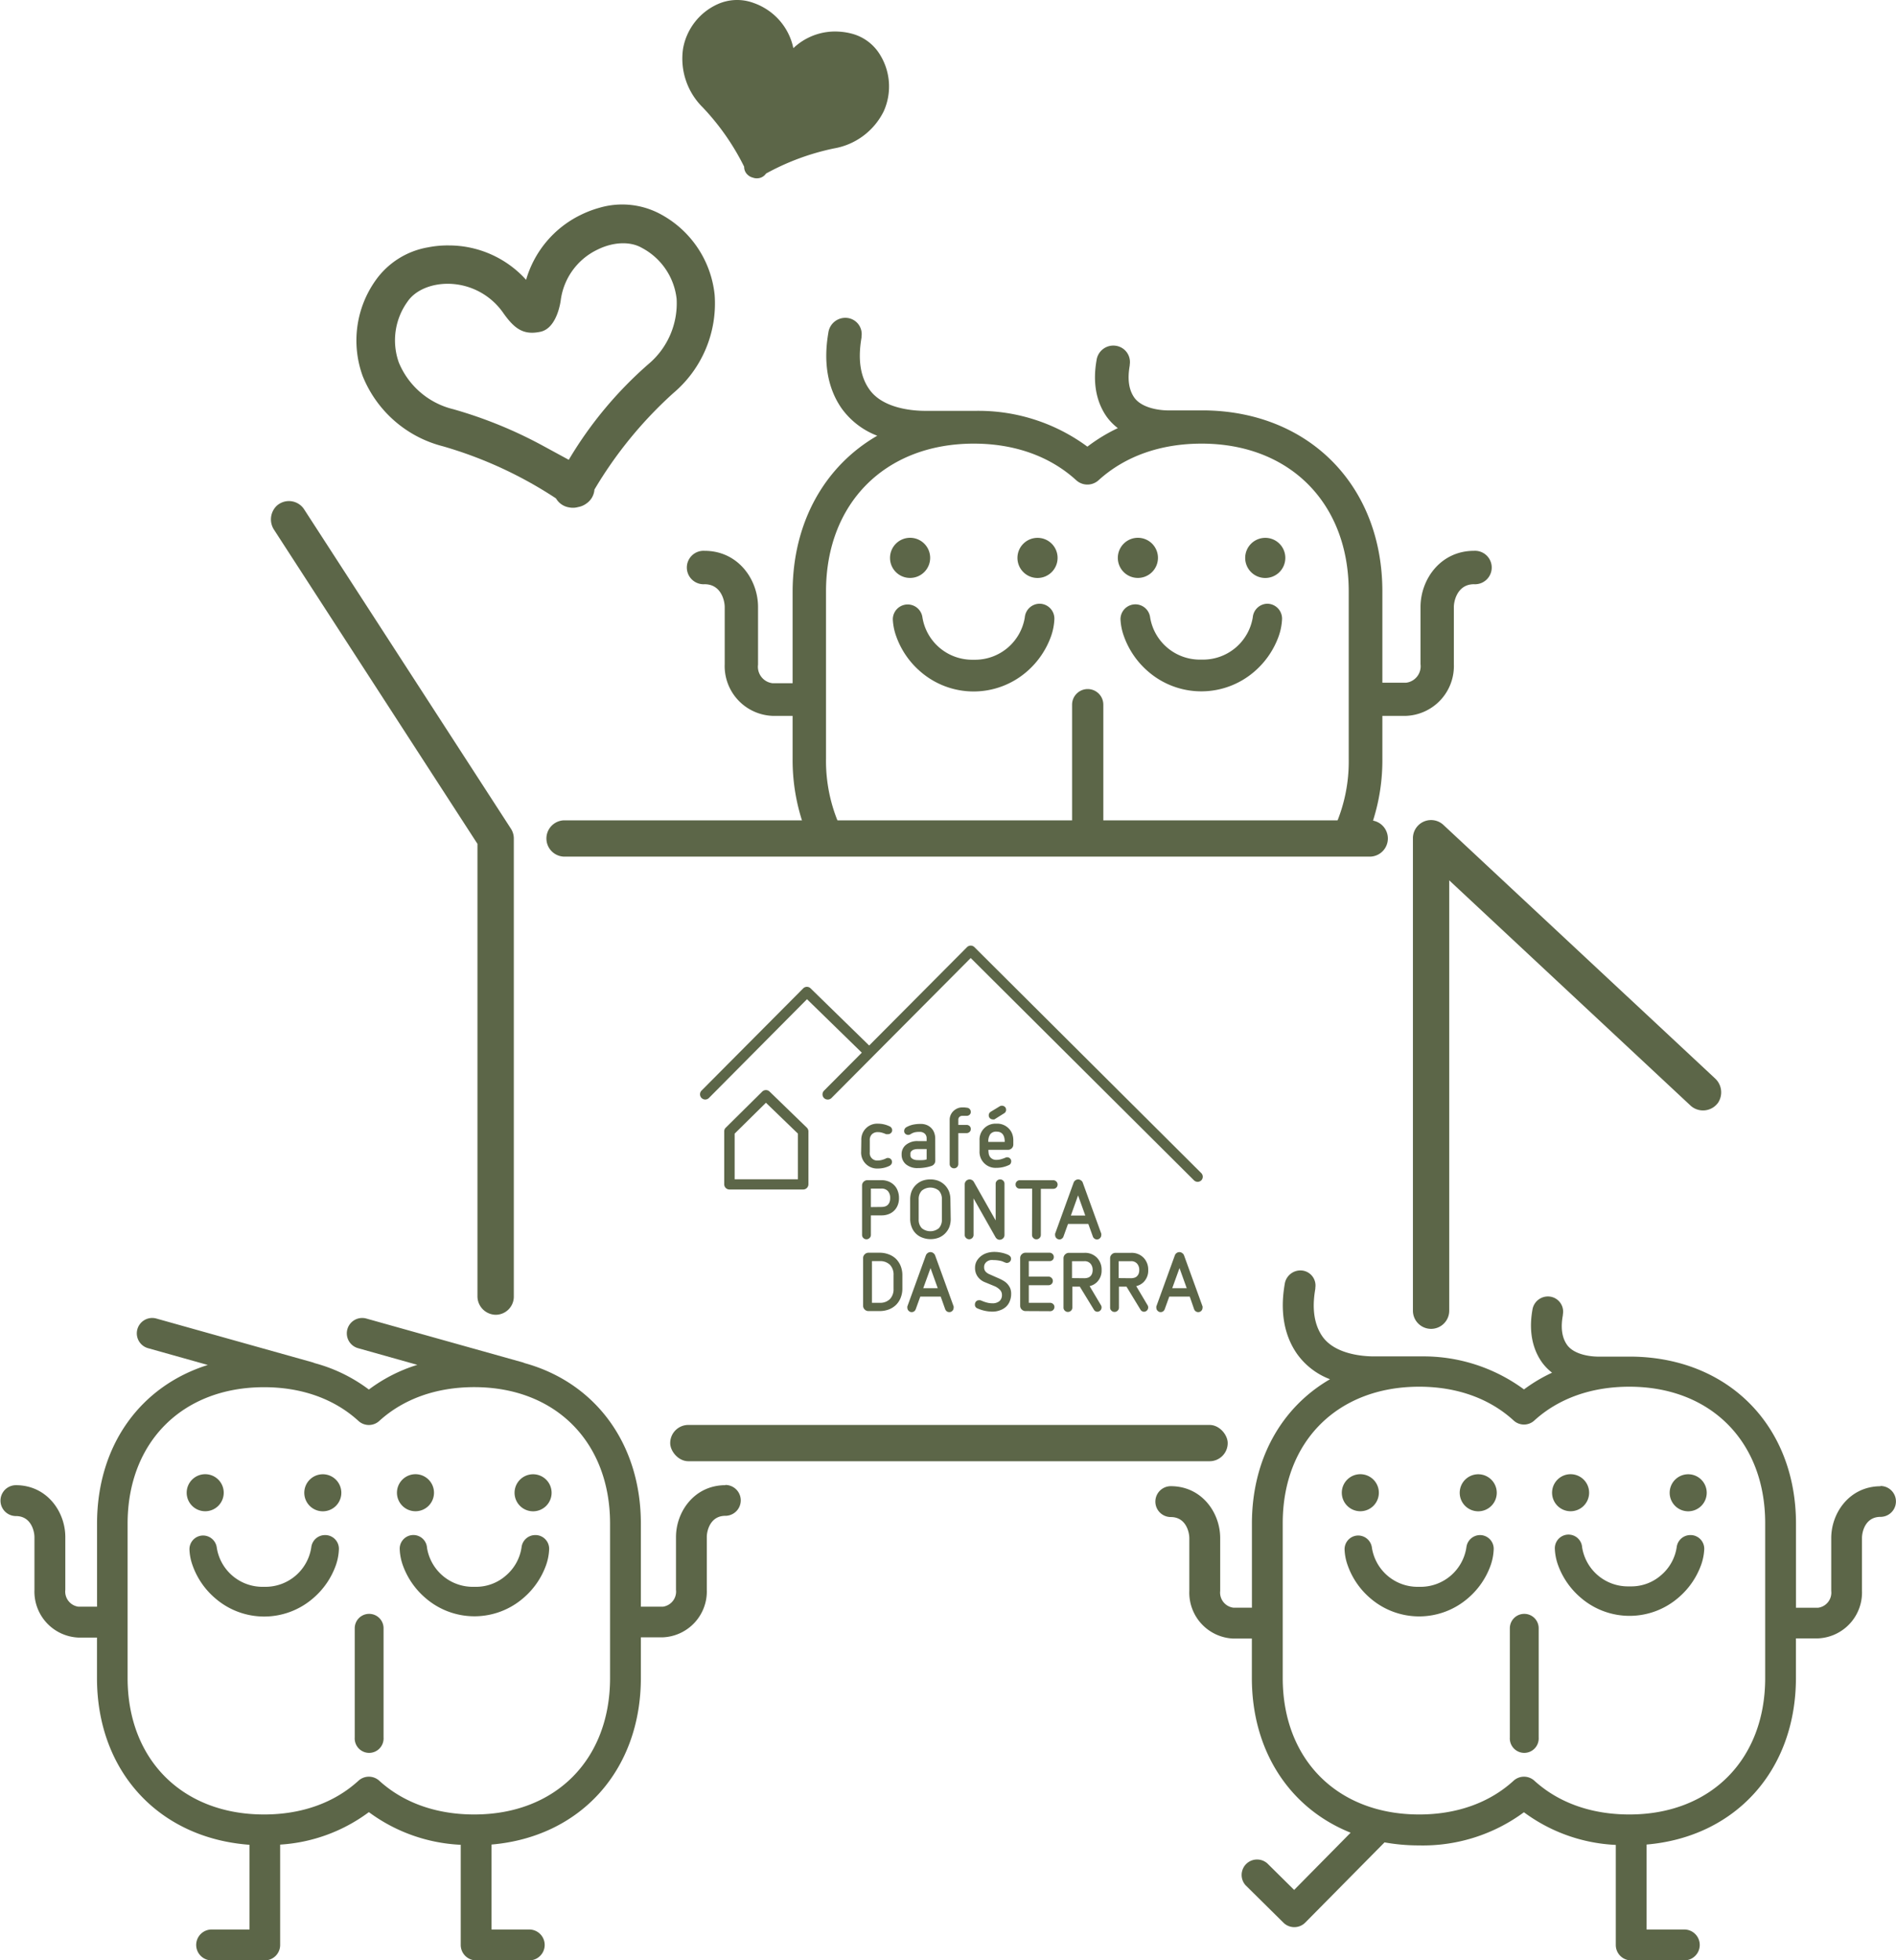 <svg xmlns="http://www.w3.org/2000/svg" viewBox="0 0 307.12 317.49"><defs><style>.cls-1{fill:#5c6648;}</style></defs><g id="Layer_2" data-name="Layer 2"><g id="Layer_1-2" data-name="Layer 1"><rect class="cls-1" x="108.56" y="230.78" width="90.31" height="5.88" rx="2.94"></rect><path class="cls-1" d="M83.23,135.8a2.92,2.92,0,0,0-.48-1.6L49.27,82.5a2.94,2.94,0,0,0-4.46-.57,3.06,3.06,0,0,0-.4,3.9l32.93,50.84V210a3,3,0,0,0,3,2.94h0A2.94,2.94,0,0,0,83.23,210Z"></path><path class="cls-1" d="M277.81,174.66l-43.94-41a2.94,2.94,0,0,0-5,2.15v76.47a2.94,2.94,0,0,0,2.94,2.94h0a2.94,2.94,0,0,0,2.94-2.94v-69.7l39.11,36.5a3,3,0,0,0,4.47-.53A3.06,3.06,0,0,0,277.81,174.66Z"></path><path class="cls-1" d="M221.87,138.74H91.45a2.94,2.94,0,1,1,0-5.88H221.87a2.94,2.94,0,0,1,0,5.88Z"></path><path class="cls-1" d="M176.19,111.6a2.53,2.53,0,0,0-2.53,2.53v19.16a2.53,2.53,0,1,0,5.06,0V114.13A2.53,2.53,0,0,0,176.19,111.6Z"></path><path class="cls-1" d="M168.38,97.78A2.42,2.42,0,0,0,166,100a8.16,8.16,0,0,1-7.94,6.85h-.7a8.16,8.16,0,0,1-7.94-6.85,2.41,2.41,0,0,0-4.8.3,9.26,9.26,0,0,0,.55,2.75,13.53,13.53,0,0,0,3.9,5.7,13.14,13.14,0,0,0,17.28,0,13.62,13.62,0,0,0,3.9-5.7,9.57,9.57,0,0,0,.54-2.75A2.41,2.41,0,0,0,168.38,97.78Z"></path><path class="cls-1" d="M147.42,93.6a3.25,3.25,0,1,0-3.25-3.25A3.23,3.23,0,0,0,147.42,93.6Z"></path><path class="cls-1" d="M168.11,87.11a3.25,3.25,0,1,0,3.2,3.24A3.24,3.24,0,0,0,168.11,87.11Z"></path><path class="cls-1" d="M205.28,97.78a2.41,2.41,0,0,0-2.35,2.2,8.16,8.16,0,0,1-8,6.85h-.69a8.16,8.16,0,0,1-7.94-6.85,2.41,2.41,0,0,0-4.8.3,9.26,9.26,0,0,0,.55,2.75,13.53,13.53,0,0,0,3.9,5.7,13.14,13.14,0,0,0,17.28,0,13.62,13.62,0,0,0,3.9-5.7,9.57,9.57,0,0,0,.54-2.75A2.41,2.41,0,0,0,205.28,97.78Z"></path><path class="cls-1" d="M184.32,93.6a3.25,3.25,0,1,0-3.25-3.25A3.24,3.24,0,0,0,184.32,93.6Z"></path><path class="cls-1" d="M205,87.11a3.25,3.25,0,1,0,3.2,3.24A3.24,3.24,0,0,0,205,87.11Z"></path><path class="cls-1" d="M133.8,122.86v-9.45c0-.06,0-.11,0-.17s0-.11,0-.17V95.79c0-14.32,9.62-23.94,23.94-23.94,6.61,0,12.34,2.05,16.58,5.92a2.69,2.69,0,0,0,3.64,0c4.26-3.87,10-5.92,16.68-5.92,14.25,0,23.83,9.62,23.83,23.94v27.07a25.93,25.93,0,0,1-3,12.61h6a32.15,32.15,0,0,0,2.45-12.61v-6.92h3.86a8.07,8.07,0,0,0,7.72-8.37V98.31c0-1,.59-3.69,3.26-3.69a2.71,2.71,0,1,0,0-5.41c-5.42,0-8.66,4.63-8.66,9.1v9.26a2.68,2.68,0,0,1-2.32,3h-3.86V95.79c0-17-11.71-29-28.54-29.32l-.31,0h-5.74c-2,0-4.53-.55-5.61-2.1-1.27-1.83-.88-4.2-.72-5.21l0-.11A2.66,2.66,0,0,0,180.74,56a2.74,2.74,0,0,0-3.11,2.29c-.23,1.37-.92,5.54,1.61,9.17a8.85,8.85,0,0,0,1.83,1.88,27.26,27.26,0,0,0-4.93,3,29.7,29.7,0,0,0-17.94-5.8l-.16,0h-8.25c-1.55,0-6.76-.25-9-3.52-2.11-3-1.47-6.9-1.24-8.36l0-.16a2.63,2.63,0,0,0-2.25-3,2.77,2.77,0,0,0-3.11,2.31c-.3,1.85-1.23,7.49,2.13,12.32a12.67,12.67,0,0,0,5.78,4.44c-8.48,4.9-13.71,14-13.71,25.34v14.74h-3.28a2.68,2.68,0,0,1-2.32-3V98.31c0-4.47-3.24-9.1-8.66-9.1a2.71,2.71,0,1,0,0,5.41c2.67,0,3.26,2.66,3.26,3.69v9.26a8.07,8.07,0,0,0,7.72,8.37h3.28v6.92a32.15,32.15,0,0,0,2.47,12.61h6A25.93,25.93,0,0,1,133.8,122.86Z"></path><path class="cls-1" d="M107.1,34.74a13.09,13.09,0,0,0-10-1.09A17.14,17.14,0,0,0,94,34.84a16.91,16.91,0,0,0-8.78,10.48A16.85,16.85,0,0,0,72.7,39.75a16.19,16.19,0,0,0-3.37.31,13.1,13.1,0,0,0-8.49,5.35,16.82,16.82,0,0,0-2.09,15.5,19.07,19.07,0,0,0,13,11.37,67,67,0,0,1,18.31,8.44,3,3,0,0,0,2.14,1.46,3.12,3.12,0,0,0,1.46-.06A3.17,3.17,0,0,0,95,81.54a3,3,0,0,0,1.29-2.25,67,67,0,0,1,12.76-15.61,19,19,0,0,0,6.71-15.92A16.79,16.79,0,0,0,107.1,34.74Zm-19,37.54a70.89,70.89,0,0,0-14.66-6,12.81,12.81,0,0,1-8.83-7.55A10.7,10.7,0,0,1,66,48.87c1.22-1.82,3.77-2.94,6.65-2.91a11,11,0,0,1,8.9,4.77c1.79,2.52,3.25,3.59,6,3s3.28-5.1,3.28-5.1a10.61,10.61,0,0,1,5.91-8.18c2.58-1.29,5.36-1.4,7.26-.29a10.67,10.67,0,0,1,5.6,8.24A12.85,12.85,0,0,1,105,59,63.79,63.79,0,0,0,92.13,74.47Z"></path><path class="cls-1" d="M142.63,9A7.6,7.6,0,0,0,138,5.46,10.21,10.21,0,0,0,136,5.13a9.81,9.81,0,0,0-7.49,2.67,9.86,9.86,0,0,0-4.62-6.47,9.66,9.66,0,0,0-1.79-.84,7.68,7.68,0,0,0-5.84.18,9.77,9.77,0,0,0-5.61,7.17,11.09,11.09,0,0,0,3.17,9.54A39.24,39.24,0,0,1,120.54,27a1.72,1.72,0,0,0,.64,1.37,1.75,1.75,0,0,0,.75.39,1.84,1.84,0,0,0,.84.11,1.73,1.73,0,0,0,1.31-.76,39.47,39.47,0,0,1,11-4.07,11.08,11.08,0,0,0,8.06-6A9.77,9.77,0,0,0,142.63,9Z"></path><path class="cls-1" d="M139.52,184.7a2.57,2.57,0,0,1,2.71-2.71,4.3,4.3,0,0,1,1.89.44.62.62,0,0,1,.29.26.66.66,0,0,1,.11.36.62.62,0,0,1-.2.45.65.65,0,0,1-.47.19.57.57,0,0,1-.18,0l-.15,0a4.16,4.16,0,0,0-.62-.23,2.18,2.18,0,0,0-.67-.1,1.32,1.32,0,0,0-1,.35,1.3,1.3,0,0,0-.34,1v1.92a1.19,1.19,0,0,0,1.31,1.32,2.35,2.35,0,0,0,.69-.1,3.25,3.25,0,0,0,.64-.24.6.6,0,0,1,.3-.07.67.67,0,0,1,.46.18.63.63,0,0,1,.2.47.66.66,0,0,1-.11.36.86.86,0,0,1-.3.27,4.24,4.24,0,0,1-1.88.43,2.58,2.58,0,0,1-2.71-2.73Z"></path><path class="cls-1" d="M151.5,188a.85.85,0,0,1-.17.51.92.92,0,0,1-.43.32,6,6,0,0,1-1.07.26,7.08,7.08,0,0,1-1.13.09,2.89,2.89,0,0,1-1.94-.6,2,2,0,0,1-.71-1.61,1.9,1.9,0,0,1,.71-1.56,2.89,2.89,0,0,1,1.94-.6h1.4v-.47a1,1,0,0,0-.3-.73,1.16,1.16,0,0,0-.83-.29,3.66,3.66,0,0,0-.8.07,2.28,2.28,0,0,0-.67.3.68.68,0,0,1-.38.12.69.69,0,0,1-.47-.18.56.56,0,0,1-.19-.43.67.67,0,0,1,.08-.35.69.69,0,0,1,.26-.28,3.94,3.94,0,0,1,1.08-.42,5.89,5.89,0,0,1,1.27-.12,2.49,2.49,0,0,1,1,.19,2.17,2.17,0,0,1,.73.51,2.08,2.08,0,0,1,.45.74,2.58,2.58,0,0,1,.16.87Zm-1.4-1.9h-1.4a2.12,2.12,0,0,0-.7.1,1,1,0,0,0-.38.25.52.52,0,0,0-.14.29,1.31,1.31,0,0,0,0,.23,1.38,1.38,0,0,0,0,.25.61.61,0,0,0,.14.31,1,1,0,0,0,.38.25,1.68,1.68,0,0,0,.7.11,4.31,4.31,0,0,0,.71,0q.36,0,.69-.12Z"></path><path class="cls-1" d="M153.83,181.38a1.92,1.92,0,0,1,.16-.79,2,2,0,0,1,.43-.63,2.26,2.26,0,0,1,.65-.44,1.86,1.86,0,0,1,.79-.16l.4,0,.41.05a.67.67,0,0,1,.58.68.58.58,0,0,1-.19.45.68.68,0,0,1-.48.18h-.13l-.12,0-.18,0-.29,0a.63.63,0,0,0-.45.18.58.58,0,0,0-.18.43v.86h1.33a.68.68,0,0,1,.5.19.61.61,0,0,1,.19.47.59.59,0,0,1-.2.48.69.69,0,0,1-.49.19h-1.33v5a.72.72,0,0,1-.2.5.7.7,0,0,1-.49.2.7.7,0,0,1-.71-.7Z"></path><path class="cls-1" d="M160.11,186.22a3.37,3.37,0,0,0,.06.7,1.46,1.46,0,0,0,.21.47,1.21,1.21,0,0,0,1,.46,2.68,2.68,0,0,0,.76-.1,6,6,0,0,0,.71-.25.66.66,0,0,1,.75.11.63.63,0,0,1,.2.46.82.82,0,0,1-.08.35.53.53,0,0,1-.27.26,4.68,4.68,0,0,1-2.07.46,2.58,2.58,0,0,1-2.71-2.73V184.7a2.57,2.57,0,0,1,2.71-2.71,2.59,2.59,0,0,1,2,.76,2.49,2.49,0,0,1,.57.86,3,3,0,0,1,.19,1.09v.64a.85.85,0,0,1-.88.88Zm2.64-1.28c0-1.11-.44-1.66-1.33-1.66a1.19,1.19,0,0,0-1,.4,2,2,0,0,0-.33,1.26Zm-1.52-3.74a.77.77,0,0,1-.18.1.52.52,0,0,1-.21,0,.72.72,0,0,1-.48-.18.66.66,0,0,1-.2-.48.67.67,0,0,1,.34-.59l1.43-.87a.68.68,0,0,1,.36-.1.72.72,0,0,1,.48.18.63.63,0,0,1,.2.48.63.63,0,0,1-.32.57Z"></path><path class="cls-1" d="M140.69,212.34a.83.83,0,0,1-.62-.25.81.81,0,0,1-.26-.61v-7.72a.8.8,0,0,1,.26-.61.84.84,0,0,1,.62-.26h1.77a4.06,4.06,0,0,1,1.51.27,3.33,3.33,0,0,1,1.18.74,3.51,3.51,0,0,1,.75,1.16,4,4,0,0,1,.27,1.5v2.12a4,4,0,0,1-.27,1.49,3.41,3.41,0,0,1-.75,1.16,3.5,3.5,0,0,1-1.18.75,4.27,4.27,0,0,1-1.51.26Zm4.05-5.81a2.3,2.3,0,0,0-.58-1.68,2.24,2.24,0,0,0-1.68-.6h-1.24V211h1.24a2.21,2.21,0,0,0,1.68-.61,2.29,2.29,0,0,0,.58-1.67Z"></path><path class="cls-1" d="M152.38,210h-3.31l-.74,2.05a.8.8,0,0,1-.26.34.7.7,0,0,1-.4.12.66.66,0,0,1-.48-.21.65.65,0,0,1-.21-.49.62.62,0,0,1,0-.23l3-8.28a.83.83,0,0,1,.29-.36.73.73,0,0,1,.46-.15.75.75,0,0,1,.44.15.83.83,0,0,1,.3.37l3,8.27a.59.59,0,0,1,0,.23.68.68,0,0,1-.19.48.67.67,0,0,1-.51.22.75.75,0,0,1-.4-.12.8.8,0,0,1-.26-.34Zm-1.65-4.62-1.18,3.26h2.35Z"></path><path class="cls-1" d="M159.53,207.66a2.6,2.6,0,0,1-1.19-.94,2.39,2.39,0,0,1-.4-1.39,2.27,2.27,0,0,1,.26-1.08,2.79,2.79,0,0,1,.69-.8,3,3,0,0,1,1-.52,3.92,3.92,0,0,1,1.13-.17,5.48,5.48,0,0,1,1.13.11,5.09,5.09,0,0,1,1.09.33,1.27,1.27,0,0,1,.37.25.58.58,0,0,1,.16.44.63.63,0,0,1-.2.46.69.69,0,0,1-.48.19.54.54,0,0,1-.25-.06,1.46,1.46,0,0,1-.28-.11,2,2,0,0,0-.38-.14,5.19,5.19,0,0,0-1.23-.15,3.26,3.26,0,0,0-.52,0,1.46,1.46,0,0,0-.5.2,1.19,1.19,0,0,0-.37.37,1,1,0,0,0-.15.57,1.05,1.05,0,0,0,.23.72,1.78,1.78,0,0,0,.62.43l1.54.68a5.75,5.75,0,0,1,.74.38,2.66,2.66,0,0,1,.64.51,2.74,2.74,0,0,1,.45.69,2.47,2.47,0,0,1,.16.94,3,3,0,0,1-.21,1.13,2.43,2.43,0,0,1-.59.91,2.75,2.75,0,0,1-1,.6,3.47,3.47,0,0,1-1.24.22,6.14,6.14,0,0,1-1.25-.14,6.31,6.31,0,0,1-1.16-.38.62.62,0,0,1-.42-.63.72.72,0,0,1,.17-.48.57.57,0,0,1,.48-.21.75.75,0,0,1,.23,0l.2.07a5.37,5.37,0,0,0,.85.3,3.37,3.37,0,0,0,.9.12,1.71,1.71,0,0,0,1.14-.35,1.27,1.27,0,0,0,.41-1,1.16,1.16,0,0,0-.36-.86,2.64,2.64,0,0,0-.81-.55Z"></path><path class="cls-1" d="M166.12,212.34a.85.85,0,0,1-.61-.25.82.82,0,0,1-.26-.61v-7.72a.82.82,0,0,1,.25-.61.85.85,0,0,1,.62-.26H170a.66.66,0,0,1,.5.21.64.64,0,0,1,.2.49.62.62,0,0,1-.2.48.71.71,0,0,1-.5.18h-3.35v2.51h3.18a.7.7,0,0,1,.5.2.69.69,0,0,1,0,1,.69.69,0,0,1-.5.19h-3.18V211h3.45a.7.7,0,0,1,.49.2.62.62,0,0,1,.21.47.66.66,0,0,1-.21.5.69.69,0,0,1-.49.19Z"></path><path class="cls-1" d="M174.91,208.38H173.7v3.4a.65.65,0,0,1-.21.49.7.7,0,0,1-.5.21.69.69,0,0,1-.51-.21.65.65,0,0,1-.21-.49v-8a.83.83,0,0,1,.26-.61.85.85,0,0,1,.62-.26h2.51a2.68,2.68,0,0,1,2,.76,2.73,2.73,0,0,1,.78,2,2.62,2.62,0,0,1-.77,2,2.55,2.55,0,0,1-1.17.63l1.87,3.15a.7.7,0,0,1-.59,1,.7.7,0,0,1-.35-.09.64.64,0,0,1-.24-.25Zm.75-1.36a1.88,1.88,0,0,0,.46-.06,1,1,0,0,0,.43-.2,1.23,1.23,0,0,0,.32-.42,1.64,1.64,0,0,0,.12-.67,1.51,1.51,0,0,0-.34-1,1.23,1.23,0,0,0-1-.41h-2V207Z"></path><path class="cls-1" d="M182.47,208.38h-1.22v3.4a.65.65,0,0,1-.21.49.7.7,0,0,1-.5.21.69.69,0,0,1-.51-.21.65.65,0,0,1-.21-.49v-8a.83.83,0,0,1,.26-.61.85.85,0,0,1,.62-.26h2.51a2.68,2.68,0,0,1,2,.76,2.73,2.73,0,0,1,.78,2,2.62,2.62,0,0,1-.77,2,2.55,2.55,0,0,1-1.17.63l1.87,3.15a.7.7,0,0,1-.59,1,.64.64,0,0,1-.34-.09.6.6,0,0,1-.25-.25Zm.74-1.36a1.88,1.88,0,0,0,.46-.06,1,1,0,0,0,.43-.2,1.23,1.23,0,0,0,.32-.42,1.64,1.64,0,0,0,.12-.67,1.51,1.51,0,0,0-.34-1,1.23,1.23,0,0,0-1-.41h-2V207Z"></path><path class="cls-1" d="M192.72,210H189.4l-.74,2.05a.8.8,0,0,1-.26.34.7.7,0,0,1-.4.12.66.66,0,0,1-.48-.21.65.65,0,0,1-.21-.49.62.62,0,0,1,0-.23l3-8.28a.8.8,0,0,1,.74-.51.75.75,0,0,1,.44.15.76.76,0,0,1,.3.37l3,8.27a.59.59,0,0,1,0,.23.68.68,0,0,1-.19.48.67.67,0,0,1-.51.22.69.69,0,0,1-.39-.12.75.75,0,0,1-.27-.34Zm-1.66-4.62-1.18,3.26h2.35Z"></path><path class="cls-1" d="M139.64,192a.82.82,0,0,1,.25-.6.87.87,0,0,1,.62-.26h2.26a3.15,3.15,0,0,1,1.16.21,2.66,2.66,0,0,1,.9.59,2.45,2.45,0,0,1,.58.91,3.18,3.18,0,0,1,.21,1.18,3.05,3.05,0,0,1-.2,1.15,2.5,2.5,0,0,1-1.48,1.46,3.13,3.13,0,0,1-1.17.2h-1.7V200a.67.67,0,0,1-.22.51.71.71,0,0,1-1.21-.51Zm3.13,3.48a2.22,2.22,0,0,0,.51-.06,1.15,1.15,0,0,0,.46-.22,1.32,1.32,0,0,0,.33-.45,1.83,1.83,0,0,0,.12-.72,1.62,1.62,0,0,0-.36-1.12,1.36,1.36,0,0,0-1.06-.41h-1.7v3Z"></path><path class="cls-1" d="M154,197.42a3.65,3.65,0,0,1-.24,1.35,3.15,3.15,0,0,1-.67,1,3.05,3.05,0,0,1-1,.67,3.65,3.65,0,0,1-1.35.25,3.68,3.68,0,0,1-1.35-.25,2.89,2.89,0,0,1-1.72-1.72,3.65,3.65,0,0,1-.24-1.35v-3.09a3.68,3.68,0,0,1,.24-1.35,3,3,0,0,1,.67-1,3.15,3.15,0,0,1,1-.67,3.68,3.68,0,0,1,1.35-.24,3.65,3.65,0,0,1,1.35.24,3.21,3.21,0,0,1,1,.67,3.15,3.15,0,0,1,.67,1,3.68,3.68,0,0,1,.24,1.35Zm-1.43-3.17a2,2,0,0,0-.48-1.41,2.18,2.18,0,0,0-2.78,0,1.94,1.94,0,0,0-.5,1.41v3.25a1.94,1.94,0,0,0,.5,1.41,2.18,2.18,0,0,0,2.78,0,2,2,0,0,0,.48-1.41Z"></path><path class="cls-1" d="M157.7,194.09V200a.66.66,0,0,1-.21.5.67.67,0,0,1-.49.21.69.69,0,0,1-.51-.21.63.63,0,0,1-.22-.5V191.8a.79.79,0,0,1,1.47-.39l3.54,6.25v-5.94a.67.67,0,0,1,.22-.5.69.69,0,0,1,.51-.2.64.64,0,0,1,.49.2.66.66,0,0,1,.21.5V200a.74.74,0,0,1-.23.56.78.78,0,0,1-.55.23.7.7,0,0,1-.4-.12.94.94,0,0,1-.27-.29Z"></path><path class="cls-1" d="M167.19,192.51h-2a.66.66,0,0,1-.49-.19.65.65,0,0,1-.19-.48.66.66,0,0,1,.19-.49.66.66,0,0,1,.49-.2h5.41a.7.7,0,0,1,.5.2.69.69,0,0,1,0,1,.69.69,0,0,1-.5.19h-2V200a.72.72,0,0,1-.72.72.67.67,0,0,1-.5-.21.69.69,0,0,1-.21-.51Z"></path><path class="cls-1" d="M176.29,198.23H173l-.74,2.05a.66.66,0,0,1-.26.33.62.62,0,0,1-.4.13.72.72,0,0,1-.69-.71.93.93,0,0,1,0-.22l3-8.28a.76.76,0,0,1,.28-.36.77.77,0,0,1,.46-.15.75.75,0,0,1,.44.15.68.68,0,0,1,.3.37l3,8.27a.78.78,0,0,1,0,.22.71.71,0,0,1-.2.49.67.67,0,0,1-.5.22.64.64,0,0,1-.4-.13.66.66,0,0,1-.26-.33Zm-1.66-4.62-1.17,3.26h2.34Z"></path><path class="cls-1" d="M194.59,190,157.84,153.4a.84.84,0,0,0-.6-.25h0a.86.86,0,0,0-.6.25l-15.85,15.93-9.49-9.26a.85.85,0,0,0-1.19,0l-16.48,16.57a.85.85,0,0,0,.6,1.44.85.85,0,0,0,.6-.25l15.89-16,8.88,8.66-6.12,6.15a.85.85,0,0,0,0,1.2.86.86,0,0,0,1.2,0l22.56-22.68,36.16,36a.87.87,0,0,0,.6.25.89.89,0,0,0,.6-.25A.84.84,0,0,0,194.59,190Z"></path><path class="cls-1" d="M124.66,176.79a.85.85,0,0,0-1.19,0l-5.91,5.85a.82.82,0,0,0-.25.6v8.56a.85.85,0,0,0,.85.85H130.1a.85.85,0,0,0,.85-.85v-8.56a.87.87,0,0,0-.26-.61ZM129.25,191H119V183.6l5.07-5,5.18,5Z"></path><path class="cls-1" d="M59.8,261.38a2.33,2.33,0,0,0-2.34,2.33V281.4a2.34,2.34,0,1,0,4.67,0V263.71A2.33,2.33,0,0,0,59.8,261.38Z"></path><path class="cls-1" d="M52.59,248.62a2.24,2.24,0,0,0-2.17,2A7.51,7.51,0,0,1,43.09,257h-.65a7.49,7.49,0,0,1-7.32-6.31,2.25,2.25,0,0,0-2.17-2,2.22,2.22,0,0,0-2.26,2.31,8.43,8.43,0,0,0,.51,2.54,12.43,12.43,0,0,0,3.59,5.25,12.1,12.1,0,0,0,16,0,12.54,12.54,0,0,0,3.6-5.25,8.73,8.73,0,0,0,.5-2.54A2.22,2.22,0,0,0,52.59,248.62Z"></path><path class="cls-1" d="M33.24,244.76a3,3,0,1,0-3-3A3,3,0,0,0,33.24,244.76Z"></path><path class="cls-1" d="M52.34,238.77a3,3,0,1,0,2.95,3A3,3,0,0,0,52.34,238.77Z"></path><path class="cls-1" d="M86.64,248.62a2.23,2.23,0,0,0-2.16,2A7.38,7.38,0,0,1,82,255.13,7.3,7.3,0,0,1,77.14,257H76.5a7.51,7.51,0,0,1-7.33-6.31,2.21,2.21,0,0,0-4.42.27,8.73,8.73,0,0,0,.5,2.54,12.54,12.54,0,0,0,3.6,5.25,12.1,12.1,0,0,0,16,0,12.54,12.54,0,0,0,3.6-5.25,8.73,8.73,0,0,0,.5-2.54A2.22,2.22,0,0,0,86.64,248.62Z"></path><path class="cls-1" d="M67.3,244.76a3,3,0,1,0-3-3A3,3,0,0,0,67.3,244.76Z"></path><path class="cls-1" d="M86.4,238.77a3,3,0,1,0,2.95,3A3,3,0,0,0,86.4,238.77Z"></path><path class="cls-1" d="M117.5,240.54c-5,0-8,4.27-8,8.4v8.55a2.47,2.47,0,0,1-2.14,2.73h-3.55V246.78c0-13-7.41-22.84-18.79-26l-.28-.11-25.4-7.12a2.49,2.49,0,0,0-1.34,4.8l9.6,2.7a25.68,25.68,0,0,0-7.85,4A25.61,25.61,0,0,0,51,220.78l-.28-.11-25.39-7.12a2.49,2.49,0,1,0-1.35,4.8l9.68,2.72c-10.89,3.42-17.94,13-17.94,25.71v13.44h-3a2.47,2.47,0,0,1-2.14-2.73v-8.55c0-4.13-3-8.4-8-8.4a2.5,2.5,0,1,0,0,5c2.46,0,3,2.46,3,3.41v8.55a7.45,7.45,0,0,0,7.13,7.72h3v6.56c0,15.15,10.05,25.93,24.71,27V312.5H34.28a2.5,2.5,0,0,0,0,5h8.61a2.49,2.49,0,0,0,2.49-2.5V298.75a26.8,26.8,0,0,0,14.37-5.26,27.08,27.08,0,0,0,14.88,5.29V315a2.5,2.5,0,0,0,2.49,2.5h8.61a2.5,2.5,0,1,0,0-5H79.62V298.74c14.38-1.23,24.19-12,24.19-27v-6.56h3.55a7.44,7.44,0,0,0,7.13-7.72v-8.55c0-.95.54-3.41,3-3.41a2.5,2.5,0,1,0,0-5ZM98.82,271.77c0,13.22-8.84,22.1-22,22.1-6.14,0-11.46-1.89-15.39-5.47a2.5,2.5,0,0,0-3.36,0c-3.91,3.58-9.21,5.47-15.3,5.47-13.22,0-22.1-8.88-22.1-22.1v-25c0-13.21,8.88-22.1,22.1-22.1,6.09,0,11.39,1.89,15.3,5.47a2.5,2.5,0,0,0,3.36,0c3.93-3.58,9.25-5.48,15.39-5.48,13.16,0,22,8.89,22,22.1Z"></path><path class="cls-1" d="M246.9,261.38a2.33,2.33,0,0,0-2.33,2.33V281.4a2.34,2.34,0,1,0,4.67,0V263.71A2.33,2.33,0,0,0,246.9,261.38Z"></path><path class="cls-1" d="M239.7,248.62a2.24,2.24,0,0,0-2.17,2A7.51,7.51,0,0,1,230.2,257h-.65a7.49,7.49,0,0,1-7.32-6.31,2.25,2.25,0,0,0-2.17-2,2.22,2.22,0,0,0-2.26,2.31,8.43,8.43,0,0,0,.51,2.54,12.43,12.43,0,0,0,3.59,5.25,12.1,12.1,0,0,0,15.95,0,12.54,12.54,0,0,0,3.6-5.25,8.73,8.73,0,0,0,.5-2.54A2.22,2.22,0,0,0,239.7,248.62Z"></path><path class="cls-1" d="M220.35,244.76a3,3,0,1,0-3-3A3,3,0,0,0,220.35,244.76Z"></path><path class="cls-1" d="M239.45,238.77a3,3,0,1,0,3,3A3,3,0,0,0,239.45,238.77Z"></path><path class="cls-1" d="M273.75,248.62a2.23,2.23,0,0,0-2.16,2,7.38,7.38,0,0,1-2.49,4.47,7.3,7.3,0,0,1-4.85,1.84h-.64a7.51,7.51,0,0,1-7.33-6.31,2.21,2.21,0,0,0-4.42.27,8.73,8.73,0,0,0,.5,2.54,12.54,12.54,0,0,0,3.6,5.25,12.1,12.1,0,0,0,16,0,12.54,12.54,0,0,0,3.6-5.25,8.73,8.73,0,0,0,.5-2.54A2.22,2.22,0,0,0,273.75,248.62Z"></path><path class="cls-1" d="M254.41,244.76a3,3,0,1,0-3-3A3,3,0,0,0,254.41,244.76Z"></path><path class="cls-1" d="M273.51,238.77a3,3,0,1,0,2.95,3A3,3,0,0,0,273.51,238.77Z"></path><path class="cls-1" d="M304.63,240.71c-5,0-8,4.27-8,8.4v8.55a2.47,2.47,0,0,1-2.14,2.73h-3.57V246.78c0-15.73-10.8-26.76-26.34-27.06l-.28,0H259c-1.86,0-4.19-.5-5.18-1.93-1.18-1.69-.82-3.88-.66-4.81v-.1A2.46,2.46,0,0,0,251.1,210a2.54,2.54,0,0,0-2.87,2.11c-.21,1.26-.84,5.11,1.5,8.47a8.19,8.19,0,0,0,1.68,1.74,25.43,25.43,0,0,0-4.55,2.71,27.47,27.47,0,0,0-16.56-5.35l-.15,0h-7.62c-1.42,0-6.23-.23-8.33-3.24-1.94-2.8-1.36-6.37-1.14-7.72l0-.15a2.44,2.44,0,0,0-2.08-2.79,2.57,2.57,0,0,0-2.87,2.14c-.28,1.7-1.13,6.91,2,11.37a11.59,11.59,0,0,0,5.33,4.09c-7.82,4.53-12.65,12.91-12.65,23.39v13.61h-3a2.47,2.47,0,0,1-2.14-2.73v-8.55c0-4.13-3-8.4-8-8.4a2.5,2.5,0,1,0,0,5c2.47,0,3,2.46,3,3.41v8.55a7.44,7.44,0,0,0,7.13,7.72h3v6.39c0,11.92,6.22,21.15,16,25.05l-9.15,9.27-4.35-4.3a2.5,2.5,0,0,0-3.51,3.55l6.12,6.05a2.5,2.5,0,0,0,3.53,0l12.85-13a31.48,31.48,0,0,0,5.58.49,27.56,27.56,0,0,0,17-5.37,27.05,27.05,0,0,0,14.88,5.29V315a2.49,2.49,0,0,0,2.49,2.5h8.61a2.5,2.5,0,1,0,0-5h-6.11V298.74c14.38-1.23,24.19-12,24.19-27v-6.39h3.57a7.44,7.44,0,0,0,7.13-7.72v-8.55c0-1,.54-3.41,3-3.41a2.5,2.5,0,0,0,0-5Zm-18.7,31.06c0,13.22-8.84,22.1-22,22.1-6.14,0-11.46-1.89-15.39-5.47a2.5,2.5,0,0,0-3.36,0c-3.91,3.58-9.21,5.47-15.3,5.47-13.22,0-22.1-8.88-22.1-22.1V263c0-.05,0-.1,0-.15s0-.1,0-.16v-16c0-13.22,8.88-22.1,22.1-22.1,6.09,0,11.39,1.89,15.3,5.47a2.48,2.48,0,0,0,3.36,0c3.93-3.58,9.25-5.47,15.39-5.47,13.16,0,22,8.88,22,22.1Z"></path></g></g></svg>